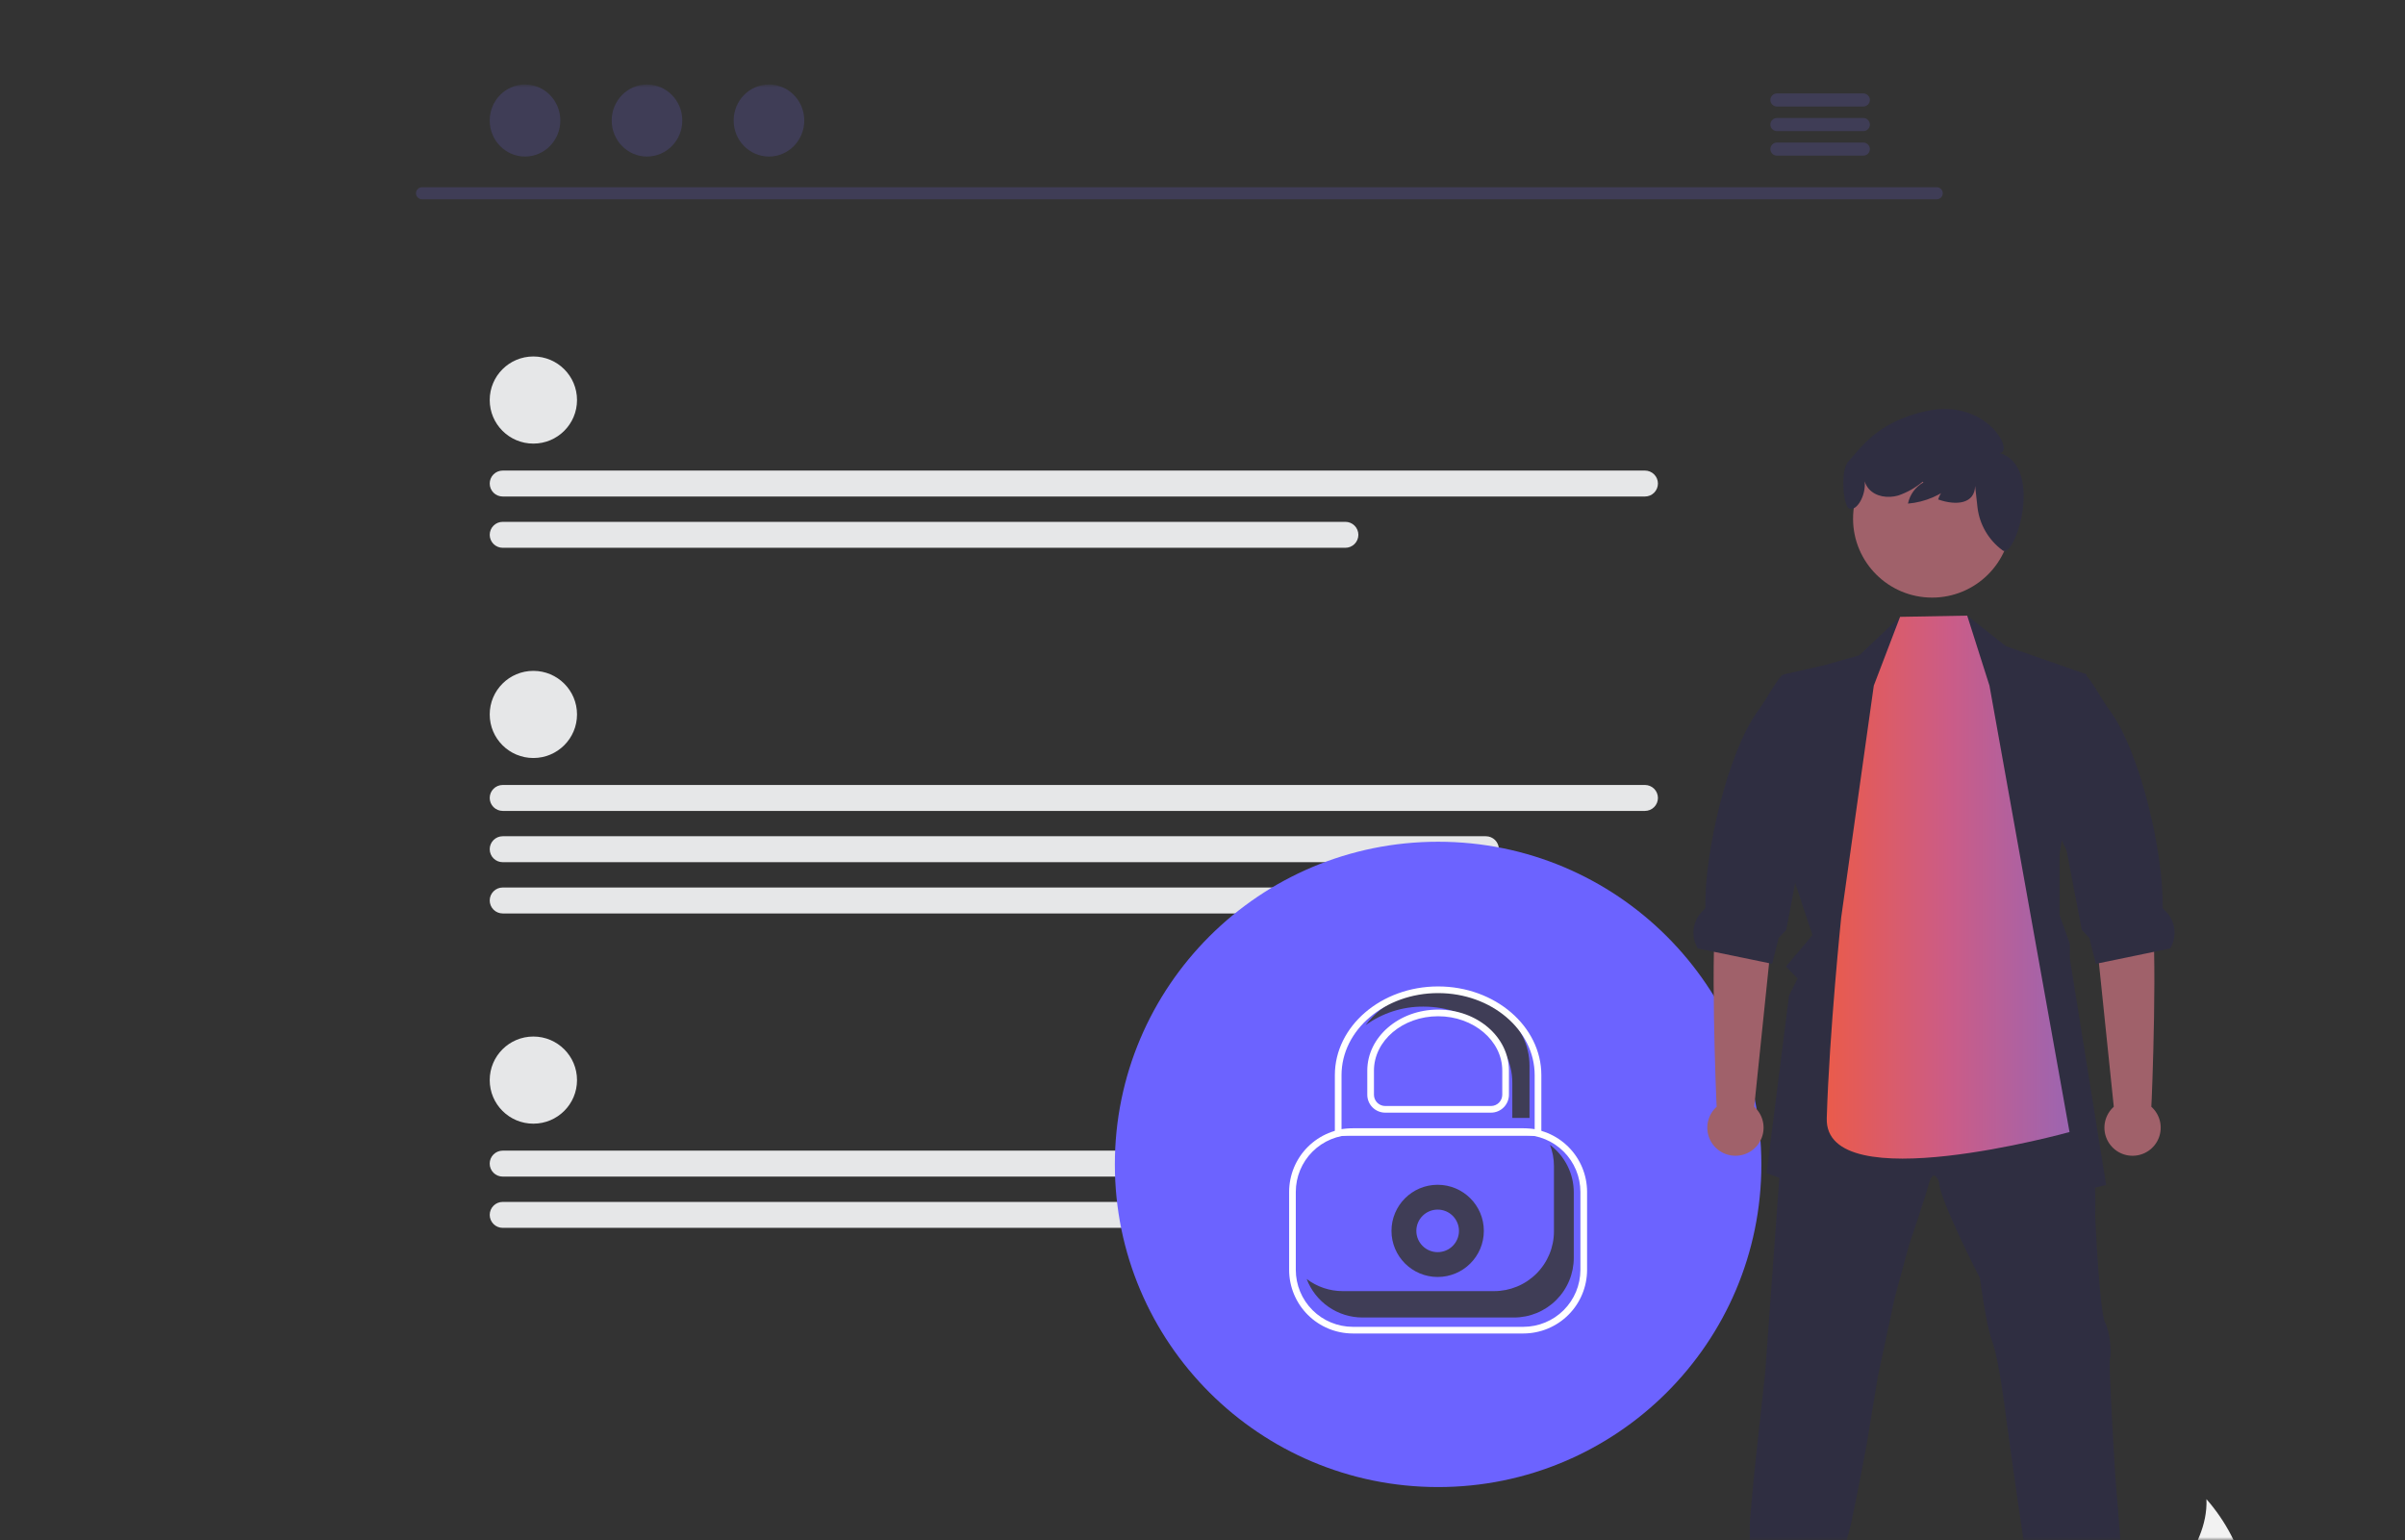 <svg width="370" height="237" viewBox="0 0 370 237" fill="none" xmlns="http://www.w3.org/2000/svg">
<rect x="0" y="0" width="370" height="237" fill="#333333" stroke="none"/>
<mask id="mask0_1540_5687" style="mask-type:alpha" maskUnits="userSpaceOnUse" x="2" y="13" width="368" height="224">
<rect x="2" y="13" width="368" height="224" fill="#D9D9D9"/>
</mask>
<g mask="url(#mask0_1540_5687)">
<g clip-path="url(#clip0_1540_5687)">
<path d="M339.408 248.632L345.64 242.607C344.583 238.182 342.46 234.082 339.455 230.663C339.776 238.742 331.859 244.699 329.518 252.44C328.806 254.86 328.649 257.408 329.058 259.897C329.467 262.386 330.432 264.751 331.882 266.817L332.957 272.865C336.439 270.745 339.419 267.898 341.693 264.518C343.966 261.138 345.479 257.306 346.126 253.286C346.467 251.027 346.521 248.735 346.288 246.463C342.974 247.717 339.408 248.632 339.408 248.632Z" fill="#F2F2F2"/>
<path d="M297.981 30.662H64.906C64.664 30.657 64.433 30.557 64.264 30.384C64.094 30.211 63.999 29.978 63.999 29.736C63.999 29.494 64.094 29.262 64.264 29.089C64.433 28.916 64.664 28.816 64.906 28.811H297.981C298.224 28.816 298.455 28.916 298.624 29.089C298.794 29.262 298.889 29.494 298.889 29.736C298.889 29.978 298.794 30.211 298.624 30.384C298.455 30.557 298.224 30.657 297.981 30.662Z" fill="#3F3D56"/>
<path d="M80.773 24.087C83.773 24.087 86.205 21.605 86.205 18.543C86.205 15.482 83.773 13 80.773 13C77.773 13 75.341 15.482 75.341 18.543C75.341 21.605 77.773 24.087 80.773 24.087Z" fill="#3F3D56"/>
<path d="M99.537 24.087C102.537 24.087 104.969 21.605 104.969 18.543C104.969 15.482 102.537 13 99.537 13C96.537 13 94.106 15.482 94.106 18.543C94.106 21.605 96.537 24.087 99.537 24.087Z" fill="#3F3D56"/>
<path d="M118.302 24.087C121.302 24.087 123.734 21.605 123.734 18.543C123.734 15.482 121.302 13 118.302 13C115.302 13 112.87 15.482 112.87 18.543C112.87 21.605 115.302 24.087 118.302 24.087Z" fill="#3F3D56"/>
<path d="M286.683 14.374H273.354C273.089 14.379 272.838 14.488 272.653 14.676C272.468 14.864 272.364 15.118 272.364 15.382C272.364 15.645 272.468 15.899 272.653 16.087C272.838 16.275 273.089 16.384 273.354 16.389H286.683C286.947 16.384 287.199 16.275 287.384 16.087C287.569 15.899 287.673 15.645 287.673 15.382C287.673 15.118 287.569 14.864 287.384 14.676C287.199 14.488 286.947 14.379 286.683 14.374Z" fill="#3F3D56"/>
<path d="M286.683 18.156H273.354C273.09 18.161 272.838 18.269 272.653 18.458C272.468 18.646 272.364 18.899 272.364 19.163C272.364 19.427 272.468 19.68 272.653 19.869C272.838 20.057 273.09 20.166 273.354 20.171H286.683C286.948 20.166 287.199 20.057 287.384 19.869C287.569 19.68 287.673 19.427 287.673 19.163C287.673 18.899 287.569 18.646 287.384 18.458C287.199 18.269 286.948 18.161 286.683 18.156Z" fill="#3F3D56"/>
<path d="M286.683 21.933H273.354C273.09 21.938 272.838 22.047 272.653 22.235C272.468 22.424 272.364 22.677 272.364 22.941C272.364 23.204 272.468 23.458 272.653 23.646C272.838 23.834 273.09 23.943 273.354 23.948H286.683C286.948 23.943 287.199 23.834 287.384 23.646C287.569 23.458 287.673 23.204 287.673 22.941C287.673 22.677 287.569 22.424 287.384 22.235C287.199 22.047 286.948 21.938 286.683 21.933Z" fill="#3F3D56"/>
<path d="M82.056 68.254C85.765 68.254 88.772 65.253 88.772 61.551C88.772 57.848 85.765 54.847 82.056 54.847C78.347 54.847 75.341 57.848 75.341 61.551C75.341 65.253 78.347 68.254 82.056 68.254Z" fill="#E6E7E8"/>
<path d="M253.067 76.395H77.341C76.81 76.395 76.302 76.185 75.927 75.811C75.552 75.436 75.341 74.929 75.341 74.399C75.341 73.87 75.552 73.362 75.927 72.987C76.302 72.613 76.81 72.403 77.341 72.403H253.067C253.598 72.403 254.106 72.613 254.481 72.987C254.856 73.362 255.067 73.87 255.067 74.399C255.067 74.929 254.856 75.436 254.481 75.811C254.106 76.185 253.598 76.395 253.067 76.395Z" fill="#E6E7E8"/>
<path d="M206.98 84.284H77.341C76.81 84.284 76.302 84.073 75.927 83.699C75.552 83.325 75.341 82.817 75.341 82.287C75.341 81.758 75.552 81.25 75.927 80.876C76.302 80.501 76.81 80.291 77.341 80.291H206.98C207.51 80.291 208.019 80.501 208.394 80.876C208.769 81.25 208.98 81.758 208.98 82.287C208.98 82.817 208.769 83.325 208.394 83.699C208.019 84.073 207.51 84.284 206.98 84.284Z" fill="#E6E7E8"/>
<path d="M82.056 172.892C85.765 172.892 88.772 169.89 88.772 166.188C88.772 162.485 85.765 159.484 82.056 159.484C78.347 159.484 75.341 162.485 75.341 166.188C75.341 169.89 78.347 172.892 82.056 172.892Z" fill="#E6E7E8"/>
<path d="M253.067 181.033H77.34C77.077 181.033 76.817 180.982 76.574 180.882C76.331 180.781 76.11 180.634 75.924 180.449C75.738 180.264 75.59 180.043 75.489 179.801C75.389 179.559 75.337 179.299 75.337 179.036C75.337 178.774 75.389 178.514 75.489 178.272C75.59 178.029 75.738 177.809 75.924 177.624C76.11 177.438 76.331 177.291 76.574 177.191C76.817 177.091 77.077 177.04 77.34 177.04H253.067C253.624 177.071 254.149 177.309 254.54 177.707C254.93 178.104 255.158 178.634 255.177 179.19C255.161 179.45 255.093 179.704 254.978 179.937C254.863 180.171 254.703 180.379 254.506 180.55C254.31 180.722 254.082 180.852 253.835 180.935C253.588 181.018 253.327 181.051 253.067 181.033Z" fill="#E6E7E8"/>
<path d="M206.98 188.921H77.341C76.81 188.921 76.302 188.711 75.927 188.336C75.552 187.962 75.341 187.454 75.341 186.925C75.341 186.395 75.552 185.887 75.927 185.513C76.302 185.139 76.81 184.928 77.341 184.928H206.98C207.51 184.928 208.019 185.139 208.394 185.513C208.769 185.887 208.98 186.395 208.98 186.925C208.98 187.454 208.769 187.962 208.394 188.336C208.019 188.711 207.51 188.921 206.98 188.921Z" fill="#E6E7E8"/>
<path d="M82.056 116.629C85.765 116.629 88.772 113.628 88.772 109.925C88.772 106.223 85.765 103.221 82.056 103.221C78.347 103.221 75.341 106.223 75.341 109.925C75.341 113.628 78.347 116.629 82.056 116.629Z" fill="#E6E7E8"/>
<path d="M253.067 124.77H77.341C76.81 124.77 76.302 124.56 75.927 124.185C75.552 123.811 75.341 123.303 75.341 122.774C75.341 122.244 75.552 121.736 75.927 121.362C76.302 120.988 76.81 120.777 77.341 120.777H253.067C253.598 120.777 254.106 120.988 254.481 121.362C254.856 121.736 255.067 122.244 255.067 122.774C255.067 123.303 254.856 123.811 254.481 124.185C254.106 124.56 253.598 124.77 253.067 124.77Z" fill="#E6E7E8"/>
<path d="M228.596 132.658H77.341C76.81 132.658 76.302 132.448 75.927 132.074C75.552 131.699 75.341 131.191 75.341 130.662C75.341 130.132 75.552 129.625 75.927 129.25C76.302 128.876 76.81 128.666 77.341 128.666H228.596C229.127 128.666 229.635 128.876 230.01 129.25C230.385 129.625 230.596 130.132 230.596 130.662C230.596 131.191 230.385 131.699 230.01 132.074C229.635 132.448 229.127 132.658 228.596 132.658Z" fill="#E6E7E8"/>
<path d="M218.33 140.546H77.341C76.81 140.546 76.302 140.336 75.927 139.962C75.552 139.587 75.341 139.08 75.341 138.55C75.341 138.021 75.552 137.513 75.927 137.138C76.302 136.764 76.81 136.554 77.341 136.554H218.33C218.86 136.554 219.369 136.764 219.744 137.138C220.119 137.513 220.33 138.021 220.33 138.55C220.33 139.08 220.119 139.587 219.744 139.962C219.369 140.336 218.86 140.546 218.33 140.546Z" fill="#E6E7E8"/>
<path d="M221.247 228.802C248.713 228.802 270.979 206.575 270.979 179.157C270.979 151.738 248.713 129.511 221.247 129.511C193.781 129.511 171.516 151.738 171.516 179.157C171.516 206.575 193.781 228.802 221.247 228.802Z" fill="#6C63FF"/>
<path d="M221.179 196.478C225.102 196.478 228.283 193.303 228.283 189.386C228.283 185.469 225.102 182.293 221.179 182.293C217.255 182.293 214.074 185.469 214.074 189.386C214.074 193.303 217.255 196.478 221.179 196.478Z" fill="#3F3D56"/>
<path d="M221.178 192.659C222.989 192.659 224.457 191.193 224.457 189.386C224.457 187.578 222.989 186.112 221.178 186.112C219.367 186.112 217.899 187.578 217.899 189.386C217.899 191.193 219.367 192.659 221.178 192.659Z" fill="#6C63FF"/>
<path d="M234.367 205.173H208.127C205.529 205.17 203.038 204.139 201.201 202.305C199.364 200.471 198.33 197.984 198.327 195.391V183.381C198.33 180.787 199.364 178.3 201.201 176.466C203.038 174.632 205.529 173.601 208.127 173.598H234.367C236.965 173.601 239.456 174.632 241.293 176.466C243.13 178.3 244.163 180.787 244.166 183.381V195.391C244.163 197.984 243.13 200.471 241.293 202.305C239.456 204.139 236.965 205.17 234.367 205.173ZM208.127 174.622C205.801 174.625 203.571 175.548 201.926 177.19C200.281 178.832 199.356 181.059 199.353 183.381V195.391C199.356 197.713 200.281 199.939 201.926 201.581C203.571 203.223 205.801 204.146 208.127 204.149H234.367C236.693 204.146 238.923 203.223 240.568 201.581C242.212 199.939 243.138 197.713 243.14 195.391V183.381C243.138 181.059 242.212 178.832 240.568 177.19C238.923 175.548 236.693 174.625 234.367 174.622L208.127 174.622Z" fill="white"/>
<path d="M206.573 198.654H229.863C231.072 198.654 232.269 198.416 233.386 197.954C234.503 197.493 235.518 196.816 236.373 195.962C237.227 195.109 237.905 194.096 238.368 192.981C238.831 191.866 239.069 190.671 239.069 189.464V179.414C239.067 178.299 238.861 177.195 238.462 176.154C239.598 177.008 240.52 178.114 241.155 179.384C241.79 180.655 242.12 182.055 242.12 183.475V193.526C242.12 194.732 241.882 195.927 241.419 197.042C240.957 198.157 240.279 199.17 239.424 200.024C238.569 200.877 237.554 201.554 236.437 202.016C235.321 202.478 234.124 202.715 232.915 202.715H209.625C207.758 202.714 205.936 202.146 204.4 201.087C202.865 200.028 201.688 198.528 201.026 196.786C202.621 197.998 204.569 198.654 206.573 198.654Z" fill="#3F3D56"/>
<path d="M269.198 234.201C269.282 232.944 269.954 225.99 269.954 225.99L271.564 211.242L274.401 172.15L274.586 169.591L289.448 166.743L299.605 161.882L311.678 165.734L321.078 169.254C321.078 169.254 321.094 170.76 321.167 172.58C321.263 174.962 321.432 177.883 321.835 178.642C322.507 179.984 322.338 187.187 322.338 187.187C322.338 187.187 323.006 201.842 323.847 203.449C324.688 205.056 324.857 208.402 324.604 209.073C324.35 209.744 325.445 227.344 325.445 227.344C325.445 227.344 328.254 258.489 326.491 263.185C324.729 267.882 318.068 264.805 318.068 264.805C318.068 264.805 318.39 263.552 316.458 262.961C314.527 262.371 308.643 218.208 308.643 218.208C308.643 218.208 307.549 209.153 306.543 206.558C305.537 203.963 304.611 196.672 304.611 196.672C304.611 196.672 298.398 184.604 298.317 181.92C298.317 181.92 297.504 179.409 296.736 182.173C295.967 184.937 293.701 191.558 293.701 191.558L291.492 199.689L288.892 211.837L287.21 222.065C287.21 222.065 284.691 235.64 284.289 236.226C283.886 236.813 284.289 249.214 284.289 249.214C284.289 249.214 282.341 259.776 279.588 261.619C276.836 263.463 269.543 261.649 269.543 261.649C269.543 261.649 269.113 235.459 269.198 234.201Z" fill="#2F2E41"/>
<path d="M275.538 133.937L278.842 143.872L274.765 148.717L276.56 150.561L275.236 153.168L271.783 180.494L290.713 187.66L297.088 179.682L302.114 187.66L324.018 182.318L318.432 147.471V145.193L316.855 140.794V131.482L321.02 103.763L308.589 99.416L302.645 94.72L300.722 101.325L292.532 99.871L292.319 94.909L286.053 100.819L280.777 102.321L274.459 103.763L273.654 105.772L275.264 105.37L275.003 131.503L275.538 133.937Z" fill="#2F2E41"/>
<path d="M269.88 170.288L273.059 139.567L273.898 126.924L264.999 125.317C264.999 125.317 265.352 134.358 264.186 139.459C263.036 144.492 264.034 169.613 264.105 170.285C263.451 170.868 262.99 171.636 262.783 172.486C262.577 173.337 262.633 174.23 262.946 175.048C263.258 175.865 263.812 176.569 264.534 177.066C265.256 177.562 266.112 177.828 266.989 177.829C267.865 177.829 268.721 177.564 269.444 177.068C270.166 176.572 270.721 175.869 271.034 175.052C271.347 174.234 271.405 173.341 271.199 172.49C270.993 171.64 270.533 170.872 269.88 170.288Z" fill="#A0616A"/>
<path d="M261.2 145.933L263.674 146.443L272.166 148.198L272.637 148.295L273.639 144.318L274.802 143.08L277.015 131.503L277.132 130.9L280.476 123.765L282.789 102.321L274.186 103.863C274.141 103.908 274.101 103.956 274.061 104.004C272.825 105.402 271.944 107.346 270.503 109.303C265.815 115.67 262.218 131.141 262.359 139.617C262.363 139.754 262.222 139.903 262.053 140.055C261.255 140.788 260.734 141.772 260.579 142.843C260.424 143.913 260.643 145.005 261.2 145.933Z" fill="#2F2E41"/>
<path d="M325.198 170.288L322.019 139.567L321.18 126.924L330.078 125.317C330.078 125.317 329.726 134.358 330.892 139.459C332.042 144.492 331.044 169.613 330.973 170.285C331.627 170.868 332.087 171.636 332.294 172.486C332.501 173.337 332.445 174.23 332.132 175.048C331.819 175.865 331.266 176.569 330.544 177.066C329.822 177.562 328.966 177.828 328.089 177.829C327.212 177.829 326.356 177.564 325.634 177.068C324.912 176.572 324.357 175.869 324.044 175.052C323.73 174.234 323.673 173.341 323.879 172.49C324.085 171.64 324.545 170.872 325.198 170.288Z" fill="#A0616A"/>
<path d="M333.878 145.933L331.403 146.443L322.912 148.198L322.441 148.295L321.439 144.318L320.276 143.08L318.062 131.503L317.946 130.9L314.602 123.765L315.366 102.321L320.892 103.863C320.936 103.908 320.976 103.956 321.016 104.004C322.252 105.402 323.133 107.346 324.574 109.303C329.262 115.67 332.86 131.141 332.719 139.617C332.715 139.754 332.856 139.903 333.025 140.055C333.822 140.788 334.343 141.772 334.498 142.843C334.654 143.913 334.435 145.005 333.878 145.933Z" fill="#2F2E41"/>
<path d="M288.276 105.494L292.319 94.909L302.645 94.72L306.072 105.494L318.388 174.177C318.388 174.177 280.656 184.666 281.039 172.057C281.441 158.8 283.257 141.19 283.257 141.19L288.276 105.494Z" fill="url(#paint0_linear_1540_5687)"/>
<path d="M297.251 91.948C303.97 91.948 309.416 86.512 309.416 79.805C309.416 73.098 303.97 67.662 297.251 67.662C290.533 67.662 285.087 73.098 285.087 79.805C285.087 86.512 290.533 91.948 297.251 91.948Z" fill="#A0616A"/>
<path d="M284.37 70.996C286.351 68.844 288.828 64.905 296.331 63.251C305.602 61.207 309.982 69.568 307.644 69.705C314.481 71.771 310.089 85.894 308.129 84.71C308.113 84.698 308.096 84.686 308.081 84.672C307.027 83.897 306.142 82.916 305.481 81.788C304.819 80.661 304.395 79.41 304.234 78.113L303.862 74.771C303.809 77.49 301.025 77.85 298.181 76.849C298.349 76.252 298.67 75.71 299.112 75.276C299.554 74.841 300.102 74.529 300.702 74.371C298.719 76.165 296.201 77.259 293.534 77.484C293.674 76.803 293.958 76.16 294.367 75.598C294.776 75.036 295.301 74.567 295.907 74.225L295.795 74.115C294.684 75.05 293.409 75.77 292.034 76.24C290.466 76.689 288.587 76.446 287.513 75.221C287.224 74.883 287.005 74.49 286.871 74.066C287.103 76.22 285.656 78.678 284.532 78.256C283.597 78.075 283.052 72.428 284.37 70.996Z" fill="#2F2E41"/>
<path d="M221.65 152.238C216.786 152.238 212.511 154.436 210.09 157.736C212.678 155.855 215.802 154.855 219.003 154.881C226.535 154.881 232.663 160.148 232.663 166.622V172.004H235.311V163.979C235.311 157.505 229.183 152.238 221.65 152.238Z" fill="#3F3D56"/>
<path d="M237.13 174.759H205.363V165.428C205.363 157.9 212.489 151.776 221.247 151.776C230.005 151.776 237.13 157.9 237.13 165.428V174.759ZM206.389 173.734H236.104V165.428C236.104 158.465 229.439 152.8 221.247 152.8C213.054 152.8 206.389 158.465 206.389 165.428V173.734Z" fill="white"/>
<path d="M229.383 171.196H213.111C212.379 171.196 211.678 170.905 211.16 170.388C210.642 169.871 210.351 169.171 210.351 168.44V164.727C210.351 159.55 215.239 155.338 221.247 155.338C227.255 155.338 232.144 159.55 232.144 164.727V168.44C232.143 169.171 231.852 169.871 231.334 170.388C230.817 170.905 230.115 171.196 229.383 171.196ZM221.247 156.362C215.804 156.362 211.377 160.114 211.377 164.727V168.44C211.377 168.899 211.56 169.339 211.885 169.664C212.211 169.989 212.652 170.172 213.111 170.172H229.383C229.843 170.172 230.284 169.989 230.609 169.664C230.934 169.339 231.117 168.899 231.118 168.44V164.727C231.118 160.114 226.69 156.362 221.247 156.362Z" fill="white"/>
</g>
</g>
<defs>
<linearGradient id="paint0_linear_1540_5687" x1="281.036" y1="136.498" x2="318.388" y2="136.498" gradientUnits="userSpaceOnUse">
<stop stop-color="#EA5B4B"/>
<stop offset="0.505" stop-color="#CB5C87"/>
<stop offset="1" stop-color="#9C65B1"/>
</linearGradient>
<clipPath id="clip0_1540_5687">
<rect width="307" height="266" fill="white" transform="translate(64 13)"/>
</clipPath>
</defs>
</svg>
